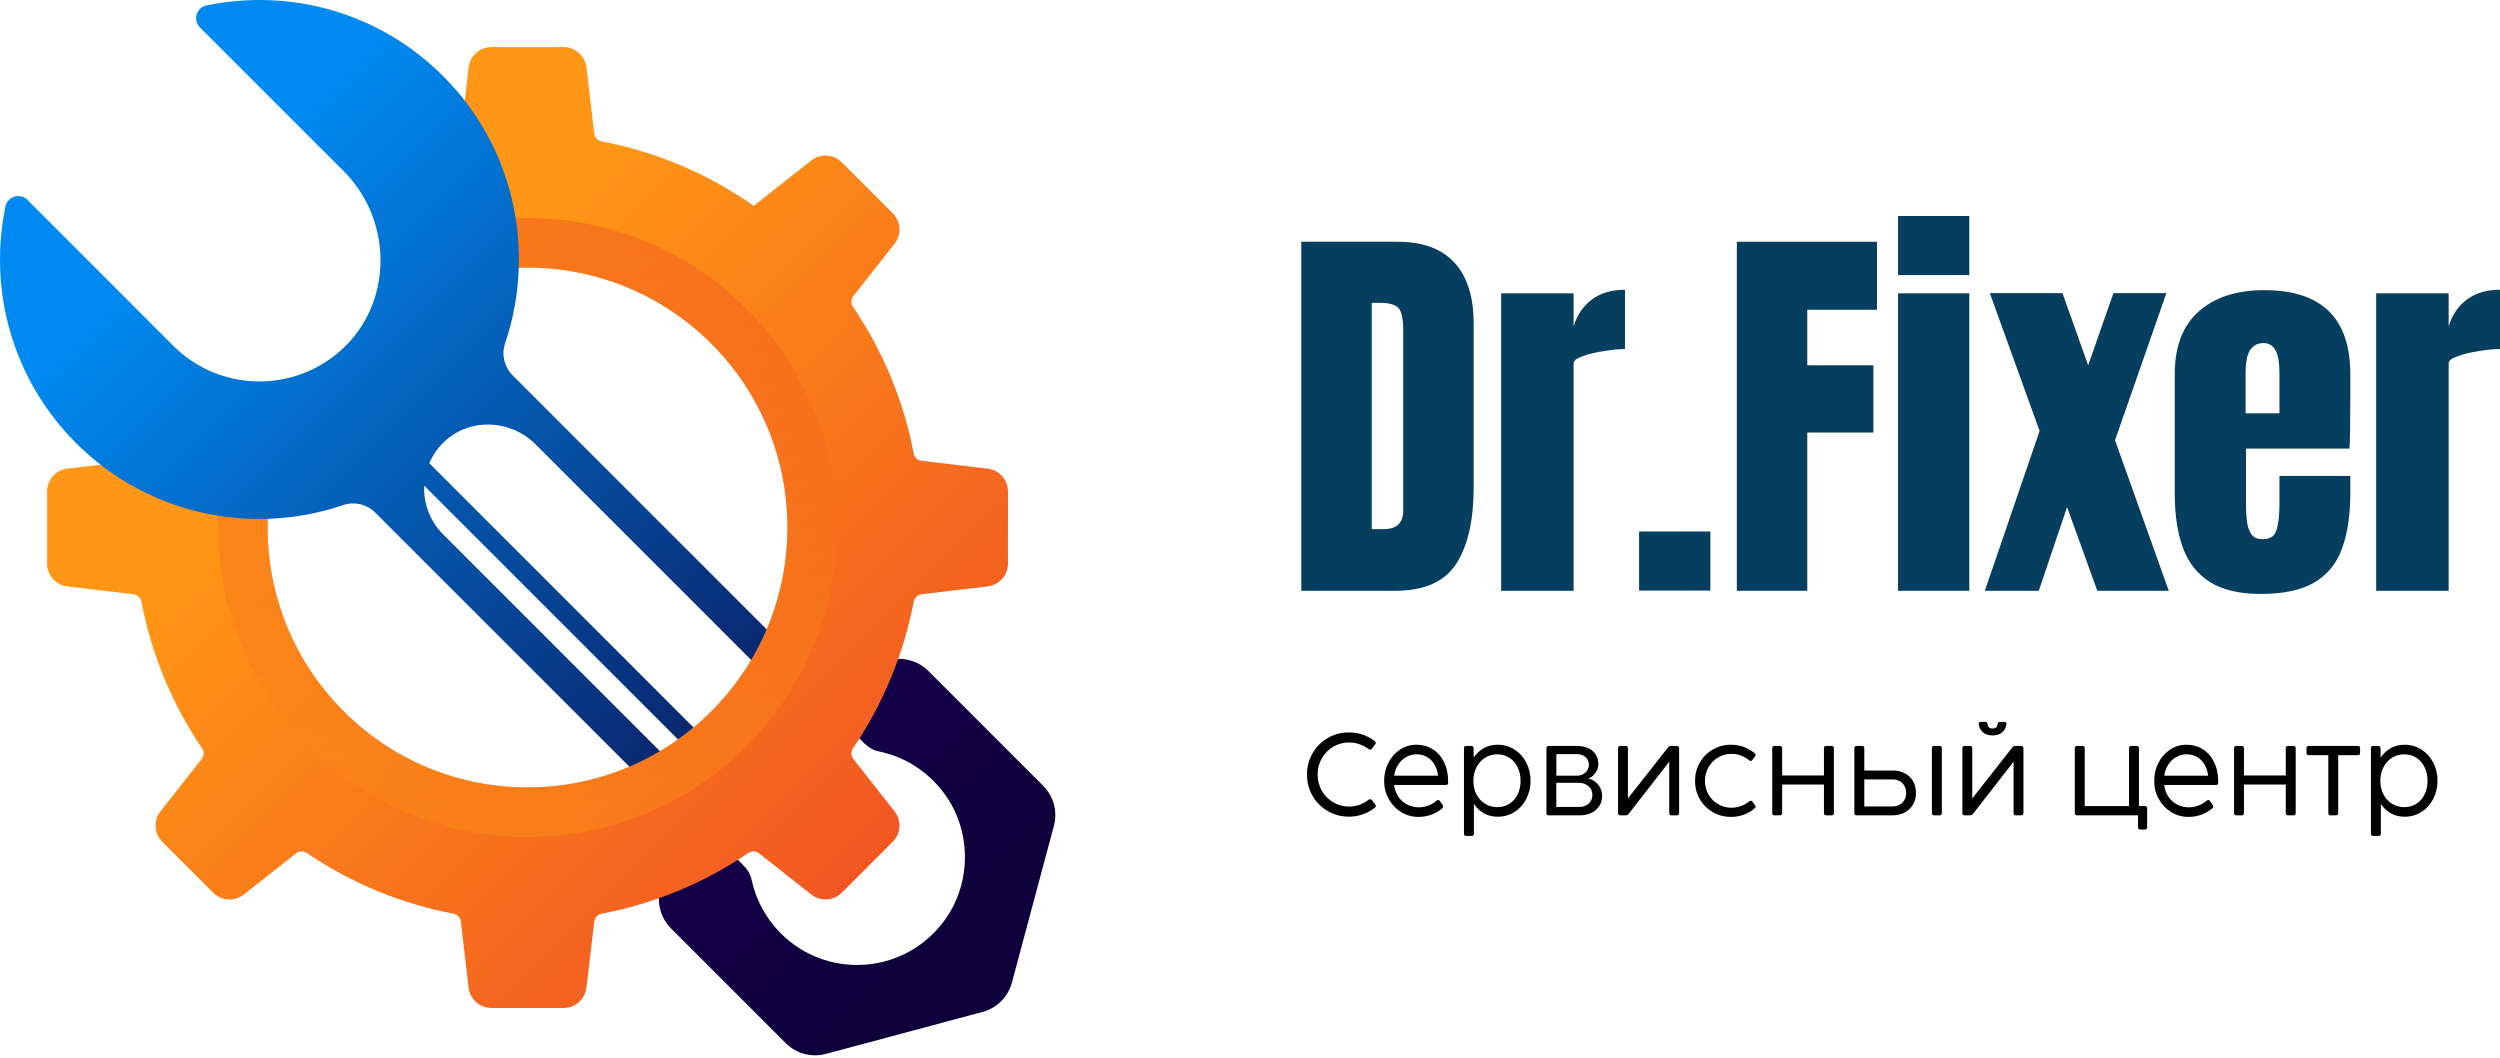 <?xml version="1.0" encoding="UTF-8"?> <svg xmlns="http://www.w3.org/2000/svg" width="463" height="196" viewBox="0 0 463 196" fill="none"><path d="M187.407 181.973L195.183 152.946C195.892 150.291 195.135 147.464 193.197 145.526L171.942 124.271C170.004 122.333 167.178 121.576 164.522 122.285L148.881 126.477L160.119 137.715C160.835 138.431 161.733 138.953 162.725 139.155C167.186 140.062 171.403 142.504 174.521 146.485C180.156 153.681 180.093 164.045 174.375 171.175C166.792 180.631 152.936 181.189 144.606 172.859C141.773 170.026 139.969 166.554 139.192 162.908C138.984 161.932 138.468 161.049 137.762 160.343L126.438 149.019L122.286 164.524C121.577 167.179 122.334 170.006 124.272 171.944L145.527 193.199C147.465 195.137 150.291 195.894 152.947 195.185L181.974 187.409C184.624 186.693 186.694 184.624 187.407 181.973Z" fill="url(#paint0_linear_8_33)"></path><path d="M157.969 138.588C163.651 130.231 167.391 120.965 169.222 111.405C169.359 110.691 169.932 110.146 170.655 110.06L182.92 108.604C185.061 108.35 186.673 106.535 186.674 104.379L186.68 91.019C186.681 88.861 185.067 87.045 182.925 86.791L170.647 85.335C169.923 85.249 169.35 84.703 169.214 83.987C167.399 74.428 163.643 65.163 157.969 56.816C157.56 56.214 157.578 55.422 158.029 54.85L165.675 45.145C167.01 43.451 166.866 41.027 165.341 39.502L155.893 30.054C154.368 28.529 151.944 28.386 150.25 29.72L139.586 38.122C130.979 32.058 121.361 28.078 111.409 26.181C110.693 26.045 110.148 25.471 110.062 24.747L108.613 12.479C108.36 10.336 106.544 8.722 104.386 8.722H91.02C88.863 8.722 87.046 10.336 86.793 12.479L85.201 25.962C82.392 26.447 79.609 27.098 76.864 27.918C75.608 28.294 75.2 29.872 76.127 30.799L94.075 48.747C94.641 49.313 95.416 49.604 96.216 49.579C109.026 49.184 121.97 53.882 131.746 63.658C150.537 82.449 150.537 112.933 131.736 131.734C112.935 150.535 82.451 150.535 63.66 131.744C53.884 121.968 49.185 109.025 49.581 96.214C49.606 95.414 49.315 94.639 48.749 94.073L30.801 76.125C29.874 75.198 28.295 75.606 27.92 76.862C27.217 79.213 26.639 81.591 26.183 83.991C26.047 84.708 25.471 85.257 24.745 85.342L12.48 86.791C10.337 87.044 8.723 88.86 8.723 91.018V104.384C8.723 106.542 10.337 108.358 12.48 108.611L24.748 110.06C25.471 110.146 26.045 110.691 26.182 111.407C28.005 120.974 31.753 130.231 37.426 138.578C37.835 139.18 37.817 139.972 37.366 140.544L29.72 150.249C28.385 151.943 28.529 154.367 30.054 155.893L39.502 165.341C41.027 166.866 43.451 167.009 45.145 165.675L54.85 158.029C55.422 157.579 56.214 157.56 56.816 157.969C65.164 163.643 74.429 167.399 83.997 169.223C84.712 169.359 85.258 169.933 85.344 170.657L86.793 182.924C87.046 185.067 88.863 186.682 91.022 186.681L104.381 186.675C106.537 186.674 108.351 185.061 108.606 182.921L110.062 170.657C110.148 169.934 110.694 169.36 111.409 169.224C120.976 167.401 130.235 163.652 138.591 157.97C139.193 157.561 139.985 157.579 140.557 158.029L150.252 165.666C151.946 167 154.37 166.857 155.895 165.332L165.334 155.893C166.859 154.368 167.002 151.944 165.668 150.25L158.031 140.555C157.578 139.982 157.56 139.189 157.969 138.588Z" fill="url(#paint1_linear_8_33)"></path><path opacity="0.5" d="M155.023 97.7C155.023 129.361 129.35 155.021 97.703 155.021C66.042 155.021 40.382 129.361 40.382 97.7C40.382 93.959 40.745 90.3 41.432 86.761L48.752 94.081C49.317 94.646 49.6 95.413 49.586 96.221C49.182 109.031 53.878 121.975 63.66 131.743C82.444 150.54 112.934 150.54 131.732 131.73C150.529 112.933 150.529 82.456 131.745 63.658C121.963 53.889 109.019 49.18 96.209 49.584C95.415 49.611 94.635 49.315 94.07 48.75L86.75 41.43C90.289 40.744 93.962 40.381 97.703 40.381C129.35 40.38 155.023 66.039 155.023 97.7Z" fill="url(#paint2_linear_8_33)"></path><path d="M38.216 1.017C36.359 1.407 35.673 3.735 37.032 5.081L63.674 31.723C71.559 39.621 72.662 52.108 66.567 60.975C65.746 62.173 64.804 63.303 63.714 64.339C62.839 65.173 61.924 65.927 60.956 66.6C52.156 72.736 39.938 71.888 32.081 64.03L5.089 37.025C3.73 35.68 1.402 36.352 1.012 38.223C-2.177 53.549 2.169 70.139 14.077 82.048C23.846 91.817 36.777 96.499 49.586 96.082C54.322 95.934 59.045 95.073 63.58 93.539C65.666 92.826 67.966 93.391 69.514 94.952L116.581 142.006C118.532 141.158 120.416 140.203 122.232 139.127L82.04 98.935C79.568 96.463 78.418 93.18 78.564 89.945L125.567 136.948C126.547 136.253 127.517 135.511 128.45 134.731L79.509 85.79C80.162 84.263 81.139 82.843 82.457 81.644C87.22 77.311 94.621 77.728 99.169 82.276L139.132 122.239C140.208 120.423 141.164 118.525 141.998 116.574L94.944 69.52C93.397 67.959 92.831 65.658 93.545 63.573C95.092 59.038 95.927 54.316 96.075 49.579C96.492 36.783 91.81 23.839 82.041 14.07C70.146 2.175 53.555 -2.185 38.216 1.017Z" fill="url(#paint3_linear_8_33)"></path><path d="M241 109.412V44.774H258.843C263.512 44.774 267.027 46.072 269.386 48.667C271.745 51.238 272.925 55.009 272.925 59.979V90.241C272.925 96.362 271.844 101.088 269.681 104.418C267.543 107.747 263.782 109.412 258.4 109.412H241ZM254.05 97.991H256.299C258.683 97.991 259.875 96.84 259.875 94.538V61.191C259.875 59.036 259.58 57.653 258.99 57.041C258.425 56.404 257.257 56.086 255.488 56.086H254.05V97.991Z" fill="#053E5E"></path><path d="M278.012 109.412V54.323H291.431V60.456C292.07 58.326 293.201 56.661 294.823 55.462C296.445 54.262 298.485 53.662 300.942 53.662V64.643C299.861 64.643 298.571 64.766 297.071 65.01C295.572 65.231 294.257 65.549 293.127 65.965C291.996 66.357 291.431 66.798 291.431 67.287V109.412H278.012Z" fill="#053E5E"></path><path d="M303.56 109.376V98.431H316.757V109.376H303.56Z" fill="#053E5E"></path><path d="M321.66 109.412V44.774H347.613V57.371H334.71V67.655H346.95V80.105H334.71V109.412H321.66Z" fill="#053E5E"></path><path d="M351.521 50.944V40H364.718V50.944H351.521ZM351.521 109.412V54.323H364.718V109.412H351.521Z" fill="#053E5E"></path><path d="M367.594 109.412L377.732 79.811L368.515 54.286H381.971L386.727 67.655L391.408 54.286H401.215L391.703 81.537L401.657 109.412H388.422L382.819 93.914L377.584 109.412H367.594Z" fill="#053E5E"></path><path d="M418.688 110C414.756 110 411.623 109.265 409.288 107.796C406.953 106.327 405.282 104.21 404.274 101.443C403.267 98.676 402.763 95.346 402.763 91.453V69.308C402.763 64.19 404.237 60.322 407.187 57.702C410.136 55.058 414.191 53.736 419.352 53.736C429.969 53.736 435.278 58.926 435.278 69.308V73.311C435.278 78.158 435.228 81.415 435.13 83.08H415.96V93.73C415.96 94.71 416.022 95.677 416.145 96.632C416.268 97.562 416.538 98.333 416.956 98.945C417.398 99.558 418.099 99.864 419.057 99.864C420.433 99.864 421.294 99.276 421.638 98.101C421.982 96.901 422.154 95.346 422.154 93.436V88.148H435.278V91.27C435.278 95.383 434.762 98.835 433.729 101.626C432.722 104.393 431.001 106.487 428.568 107.907C426.16 109.302 422.866 110 418.688 110ZM415.887 76.543H422.154V69.124C422.154 67.141 421.908 65.721 421.416 64.864C420.925 63.982 420.188 63.541 419.205 63.541C418.148 63.541 417.324 63.958 416.735 64.79C416.169 65.623 415.887 67.067 415.887 69.124V76.543Z" fill="#053E5E"></path><path d="M440.07 109.412V54.323H453.489V60.456C454.128 58.326 455.258 56.661 456.88 55.462C458.502 54.262 460.542 53.662 463 53.662V64.643C461.919 64.643 460.628 64.766 459.129 65.01C457.63 65.231 456.315 65.549 455.185 65.965C454.054 66.357 453.489 66.798 453.489 67.287V109.412H440.07Z" fill="#053E5E"></path><path d="M249.828 151.247C248.401 151.247 247.093 150.903 245.903 150.215C244.713 149.52 243.774 148.577 243.086 147.387C242.398 146.19 242.054 144.875 242.054 143.441C242.054 142.007 242.398 140.695 243.086 139.505C243.774 138.308 244.713 137.366 245.903 136.677C247.093 135.989 248.401 135.645 249.828 135.645C250.738 135.645 251.599 135.785 252.409 136.065C253.219 136.344 253.953 136.742 254.613 137.258C254.735 137.358 254.796 137.462 254.796 137.57C254.796 137.649 254.756 137.746 254.677 137.86L254.075 138.656C253.975 138.778 253.871 138.839 253.763 138.839C253.67 138.839 253.573 138.799 253.473 138.72C252.943 138.341 252.369 138.043 251.753 137.828C251.136 137.613 250.495 137.505 249.828 137.505C248.781 137.505 247.814 137.767 246.925 138.29C246.036 138.814 245.33 139.53 244.806 140.441C244.283 141.351 244.022 142.355 244.022 143.452C244.022 144.541 244.283 145.541 244.806 146.452C245.33 147.355 246.036 148.068 246.925 148.591C247.814 149.115 248.781 149.376 249.828 149.376C250.509 149.376 251.147 149.272 251.742 149.065C252.337 148.849 252.918 148.53 253.484 148.108C253.584 148.043 253.674 148.011 253.753 148.011C253.882 148.011 253.993 148.072 254.086 148.194L254.688 148.989C254.767 149.104 254.806 149.204 254.806 149.29C254.806 149.391 254.756 149.48 254.656 149.559C253.982 150.09 253.237 150.505 252.419 150.806C251.602 151.1 250.738 151.247 249.828 151.247ZM262.662 151.29C261.516 151.29 260.458 150.993 259.49 150.398C258.523 149.803 257.756 148.996 257.189 147.978C256.623 146.961 256.34 145.846 256.34 144.634C256.34 143.416 256.602 142.294 257.125 141.269C257.655 140.237 258.376 139.423 259.286 138.828C260.197 138.226 261.2 137.925 262.297 137.925C263.473 137.925 264.505 138.215 265.394 138.796C266.29 139.376 266.978 140.176 267.458 141.194C267.946 142.211 268.189 143.351 268.189 144.613V145.065C268.182 145.165 268.139 145.244 268.06 145.301C267.989 145.351 267.885 145.376 267.748 145.376H258.189C258.29 146.208 258.555 146.939 258.985 147.57C259.422 148.194 259.967 148.674 260.619 149.011C261.279 149.348 261.985 149.516 262.738 149.516C263.964 149.516 265.075 149.108 266.071 148.29C266.171 148.204 266.268 148.161 266.361 148.161C266.483 148.161 266.587 148.226 266.673 148.355L267.179 149.097C267.25 149.204 267.286 149.297 267.286 149.376C267.286 149.498 267.229 149.606 267.114 149.699C266.505 150.208 265.824 150.602 265.071 150.882C264.326 151.154 263.523 151.29 262.662 151.29ZM266.329 143.656C266.229 142.846 265.999 142.143 265.641 141.548C265.29 140.953 264.831 140.498 264.265 140.183C263.698 139.86 263.057 139.699 262.34 139.699C261.659 139.699 261.024 139.864 260.437 140.194C259.849 140.516 259.358 140.978 258.964 141.581C258.569 142.176 258.315 142.867 258.2 143.656H266.329ZM277.352 137.925C278.506 137.925 279.549 138.222 280.481 138.817C281.413 139.405 282.14 140.208 282.664 141.226C283.194 142.244 283.459 143.366 283.459 144.591C283.459 145.824 283.194 146.95 282.664 147.968C282.14 148.986 281.413 149.789 280.481 150.376C279.556 150.964 278.513 151.258 277.352 151.258C276.405 151.258 275.56 151.047 274.814 150.624C274.069 150.194 273.452 149.613 272.965 148.882V154.387C272.965 154.674 272.821 154.817 272.534 154.817H271.556C271.269 154.817 271.126 154.674 271.126 154.387V138.581C271.126 138.294 271.269 138.151 271.556 138.151H272.47C272.757 138.151 272.904 138.29 272.911 138.57L272.932 140.312C273.42 139.573 274.033 138.993 274.771 138.57C275.517 138.14 276.377 137.925 277.352 137.925ZM277.319 149.484C278.165 149.484 278.911 149.272 279.556 148.849C280.208 148.427 280.714 147.846 281.072 147.108C281.431 146.369 281.61 145.541 281.61 144.624C281.61 143.699 281.431 142.864 281.072 142.118C280.714 141.366 280.208 140.774 279.556 140.344C278.904 139.914 278.155 139.699 277.309 139.699C276.456 139.699 275.692 139.914 275.018 140.344C274.345 140.774 273.818 141.366 273.438 142.118C273.058 142.871 272.868 143.706 272.868 144.624C272.868 145.541 273.058 146.369 273.438 147.108C273.818 147.846 274.345 148.427 275.018 148.849C275.699 149.272 276.466 149.484 277.319 149.484ZM286.829 151C286.543 151 286.399 150.857 286.399 150.57V138.581C286.399 138.294 286.543 138.151 286.829 138.151H292.055C292.858 138.151 293.557 138.29 294.152 138.57C294.747 138.842 295.206 139.233 295.528 139.742C295.851 140.251 296.012 140.839 296.012 141.505C296.012 141.885 295.93 142.258 295.765 142.624C295.6 142.982 295.378 143.301 295.098 143.581C294.819 143.853 294.507 144.05 294.163 144.172C294.636 144.28 295.066 144.491 295.453 144.806C295.847 145.115 296.156 145.495 296.378 145.946C296.6 146.391 296.711 146.871 296.711 147.387C296.711 148.147 296.521 148.799 296.141 149.344C295.768 149.889 295.27 150.301 294.647 150.581C294.03 150.86 293.353 151 292.614 151H286.829ZM292.044 143.656C292.432 143.656 292.794 143.57 293.131 143.398C293.475 143.226 293.747 142.989 293.948 142.688C294.156 142.38 294.26 142.036 294.26 141.656C294.26 141.269 294.166 140.925 293.98 140.624C293.801 140.323 293.543 140.09 293.206 139.925C292.869 139.753 292.482 139.667 292.044 139.667H288.238V143.656H292.044ZM292.539 149.441C292.941 149.441 293.32 149.355 293.679 149.183C294.044 149.011 294.338 148.76 294.561 148.43C294.79 148.093 294.905 147.688 294.905 147.215C294.905 146.763 294.79 146.369 294.561 146.032C294.331 145.688 294.023 145.427 293.636 145.247C293.256 145.068 292.844 144.978 292.399 144.978H288.227V149.441H292.539ZM310.543 138.151C310.829 138.151 310.973 138.294 310.973 138.581V150.57C310.973 150.857 310.829 151 310.543 151H309.575C309.288 151 309.145 150.857 309.145 150.57V141.065L301.618 150.742C301.482 150.914 301.306 151 301.091 151H300.091C299.804 151 299.661 150.857 299.661 150.57V138.581C299.661 138.294 299.804 138.151 300.091 138.151H301.059C301.346 138.151 301.489 138.294 301.489 138.581V147.871L308.93 138.409C309.073 138.237 309.249 138.151 309.457 138.151H310.543ZM320.563 151.29C319.337 151.29 318.216 150.993 317.198 150.398C316.18 149.803 315.377 148.996 314.789 147.978C314.208 146.961 313.918 145.842 313.918 144.624C313.918 143.398 314.208 142.276 314.789 141.258C315.377 140.233 316.176 139.423 317.187 138.828C318.205 138.226 319.33 137.925 320.563 137.925C321.409 137.925 322.205 138.061 322.95 138.333C323.696 138.606 324.366 138.993 324.961 139.495C325.069 139.595 325.122 139.703 325.122 139.817C325.122 139.918 325.086 140.014 325.015 140.108L324.552 140.742C324.459 140.871 324.355 140.935 324.241 140.935C324.147 140.935 324.051 140.892 323.95 140.806C322.968 140.011 321.861 139.613 320.628 139.613C319.753 139.613 318.943 139.835 318.198 140.28C317.452 140.717 316.857 141.319 316.413 142.086C315.975 142.853 315.757 143.699 315.757 144.624C315.757 145.548 315.975 146.391 316.413 147.151C316.857 147.903 317.452 148.498 318.198 148.935C318.95 149.373 319.764 149.591 320.638 149.591C321.879 149.591 322.986 149.197 323.961 148.409C324.061 148.33 324.155 148.29 324.241 148.29C324.362 148.29 324.47 148.355 324.563 148.484L325.015 149.108C325.094 149.222 325.133 149.323 325.133 149.409C325.133 149.502 325.086 149.591 324.993 149.677C324.405 150.194 323.735 150.591 322.983 150.871C322.23 151.151 321.423 151.29 320.563 151.29ZM330.054 150.57C330.054 150.857 329.911 151 329.624 151H328.646C328.359 151 328.216 150.857 328.216 150.57V138.581C328.216 138.294 328.359 138.151 328.646 138.151H329.624C329.911 138.151 330.054 138.294 330.054 138.581V143.613H337.796V138.581C337.796 138.294 337.94 138.151 338.226 138.151H339.205C339.492 138.151 339.635 138.294 339.635 138.581V150.57C339.635 150.857 339.492 151 339.205 151H338.226C337.94 151 337.796 150.857 337.796 150.57V145.29H330.054V150.57ZM343.861 151C343.574 151 343.431 150.857 343.431 150.57V138.581C343.431 138.294 343.574 138.151 343.861 138.151H344.839C345.126 138.151 345.269 138.294 345.269 138.581V142.699H350.592C351.388 142.699 352.108 142.867 352.753 143.204C353.398 143.534 353.907 144.014 354.28 144.645C354.653 145.276 354.839 146.022 354.839 146.882C354.839 147.692 354.649 148.409 354.269 149.032C353.897 149.656 353.384 150.14 352.732 150.484C352.086 150.828 351.362 151 350.56 151H343.861ZM359.624 150.57C359.624 150.857 359.481 151 359.194 151H358.216C357.929 151 357.785 150.857 357.785 150.57V138.581C357.785 138.294 357.929 138.151 358.216 138.151H359.194C359.481 138.151 359.624 138.294 359.624 138.581V150.57ZM350.484 149.355C350.979 149.355 351.416 149.247 351.796 149.032C352.183 148.817 352.484 148.52 352.699 148.14C352.914 147.76 353.022 147.33 353.022 146.849C353.022 146.362 352.914 145.928 352.699 145.548C352.492 145.168 352.198 144.875 351.818 144.667C351.438 144.452 351 144.344 350.506 144.344H345.269V149.355H350.484ZM374.312 138.151C374.599 138.151 374.742 138.294 374.742 138.581V150.57C374.742 150.857 374.599 151 374.312 151H373.345C373.058 151 372.914 150.857 372.914 150.57V141.065L365.388 150.742C365.251 150.914 365.076 151 364.861 151H363.861C363.574 151 363.431 150.857 363.431 150.57V138.581C363.431 138.294 363.574 138.151 363.861 138.151H364.828C365.115 138.151 365.259 138.294 365.259 138.581V147.871L372.699 138.409C372.843 138.237 373.018 138.151 373.226 138.151H374.312ZM369.022 136.204C368.291 136.204 367.703 136.014 367.259 135.634C366.821 135.254 366.552 134.756 366.452 134.14C366.431 133.996 366.459 133.885 366.538 133.806C366.617 133.728 366.728 133.688 366.871 133.688H367.656C367.914 133.688 368.061 133.832 368.097 134.118C368.133 134.391 368.223 134.591 368.366 134.72C368.509 134.849 368.728 134.914 369.022 134.914C369.316 134.914 369.535 134.849 369.678 134.72C369.828 134.591 369.922 134.391 369.957 134.118C369.993 133.832 370.14 133.688 370.398 133.688H371.183C371.327 133.688 371.434 133.724 371.506 133.796C371.585 133.86 371.617 133.953 371.603 134.075C371.509 134.72 371.244 135.237 370.807 135.624C370.37 136.011 369.775 136.204 369.022 136.204ZM397.649 153.194C397.649 153.48 397.505 153.624 397.219 153.624H396.391C396.104 153.624 395.961 153.48 395.961 153.194V151H384.681C384.394 151 384.251 150.857 384.251 150.57V138.581C384.251 138.294 384.394 138.151 384.681 138.151H385.659C385.946 138.151 386.09 138.294 386.09 138.581V149.28H394.294V138.581C394.294 138.294 394.437 138.151 394.724 138.151H395.702C395.989 138.151 396.133 138.294 396.133 138.581V149.28H397.219C397.505 149.28 397.649 149.423 397.649 149.71V153.194ZM405.28 151.29C404.133 151.29 403.075 150.993 402.108 150.398C401.14 149.803 400.373 148.996 399.807 147.978C399.24 146.961 398.957 145.846 398.957 144.634C398.957 143.416 399.219 142.294 399.742 141.269C400.272 140.237 400.993 139.423 401.903 138.828C402.814 138.226 403.817 137.925 404.914 137.925C406.09 137.925 407.122 138.215 408.011 138.796C408.907 139.376 409.595 140.176 410.075 141.194C410.563 142.211 410.807 143.351 410.807 144.613V145.065C410.799 145.165 410.756 145.244 410.678 145.301C410.606 145.351 410.502 145.376 410.366 145.376H400.807C400.907 146.208 401.172 146.939 401.602 147.57C402.04 148.194 402.584 148.674 403.237 149.011C403.896 149.348 404.602 149.516 405.355 149.516C406.581 149.516 407.692 149.108 408.688 148.29C408.789 148.204 408.885 148.161 408.979 148.161C409.1 148.161 409.204 148.226 409.29 148.355L409.796 149.097C409.867 149.204 409.903 149.297 409.903 149.376C409.903 149.498 409.846 149.606 409.731 149.699C409.122 150.208 408.441 150.602 407.688 150.882C406.943 151.154 406.14 151.29 405.28 151.29ZM408.946 143.656C408.846 142.846 408.617 142.143 408.258 141.548C407.907 140.953 407.448 140.498 406.882 140.183C406.315 139.86 405.674 139.699 404.957 139.699C404.276 139.699 403.642 139.864 403.054 140.194C402.466 140.516 401.975 140.978 401.581 141.581C401.186 142.176 400.932 142.867 400.817 143.656H408.946ZM415.582 150.57C415.582 150.857 415.438 151 415.152 151H414.173C413.886 151 413.743 150.857 413.743 150.57V138.581C413.743 138.294 413.886 138.151 414.173 138.151H415.152C415.438 138.151 415.582 138.294 415.582 138.581V143.613H423.324V138.581C423.324 138.294 423.467 138.151 423.754 138.151H424.732C425.019 138.151 425.162 138.294 425.162 138.581V150.57C425.162 150.857 425.019 151 424.732 151H423.754C423.467 151 423.324 150.857 423.324 150.57V145.29H415.582V150.57ZM433.033 150.57C433.033 150.857 432.89 151 432.603 151H431.635C431.349 151 431.205 150.857 431.205 150.57V139.86H427.592C427.306 139.86 427.162 139.717 427.162 139.43V138.581C427.162 138.294 427.306 138.151 427.592 138.151H436.657C436.944 138.151 437.087 138.294 437.087 138.581V139.43C437.087 139.717 436.944 139.86 436.657 139.86H433.033V150.57ZM445.32 137.925C446.475 137.925 447.518 138.222 448.449 138.817C449.381 139.405 450.109 140.208 450.632 141.226C451.163 142.244 451.428 143.366 451.428 144.591C451.428 145.824 451.163 146.95 450.632 147.968C450.109 148.986 449.381 149.789 448.449 150.376C447.525 150.964 446.482 151.258 445.32 151.258C444.374 151.258 443.528 151.047 442.783 150.624C442.037 150.194 441.421 149.613 440.933 148.882V154.387C440.933 154.674 440.79 154.817 440.503 154.817H439.525C439.238 154.817 439.095 154.674 439.095 154.387V138.581C439.095 138.294 439.238 138.151 439.525 138.151H440.439C440.725 138.151 440.872 138.29 440.88 138.57L440.901 140.312C441.389 139.573 442.001 138.993 442.74 138.57C443.485 138.14 444.346 137.925 445.32 137.925ZM445.288 149.484C446.134 149.484 446.88 149.272 447.525 148.849C448.177 148.427 448.682 147.846 449.041 147.108C449.399 146.369 449.579 145.541 449.579 144.624C449.579 143.699 449.399 142.864 449.041 142.118C448.682 141.366 448.177 140.774 447.525 140.344C446.872 139.914 446.123 139.699 445.277 139.699C444.424 139.699 443.661 139.914 442.987 140.344C442.313 140.774 441.786 141.366 441.406 142.118C441.027 142.871 440.837 143.706 440.837 144.624C440.837 145.541 441.027 146.369 441.406 147.108C441.786 147.846 442.313 148.427 442.987 148.849C443.668 149.272 444.435 149.484 445.288 149.484Z" fill="black"></path><defs><linearGradient id="paint0_linear_8_33" x1="28.136" y1="28.135" x2="172.041" y2="172.041" gradientUnits="userSpaceOnUse"><stop stop-color="#320082"></stop><stop offset="1" stop-color="#0D003B"></stop></linearGradient><linearGradient id="paint1_linear_8_33" x1="163.473" y1="163.472" x2="69.481" y2="69.481" gradientUnits="userSpaceOnUse"><stop stop-color="#F15523"></stop><stop offset="1" stop-color="#FF9615"></stop></linearGradient><linearGradient id="paint2_linear_8_33" x1="97.703" y1="29.347" x2="97.703" y2="177.86" gradientUnits="userSpaceOnUse"><stop stop-color="#F15523"></stop><stop offset="1" stop-color="#FF9615"></stop></linearGradient><linearGradient id="paint3_linear_8_33" x1="37.77" y1="37.77" x2="169.264" y2="169.264" gradientUnits="userSpaceOnUse"><stop stop-color="#008AF1"></stop><stop offset="1" stop-color="#0D003B"></stop></linearGradient></defs></svg> 